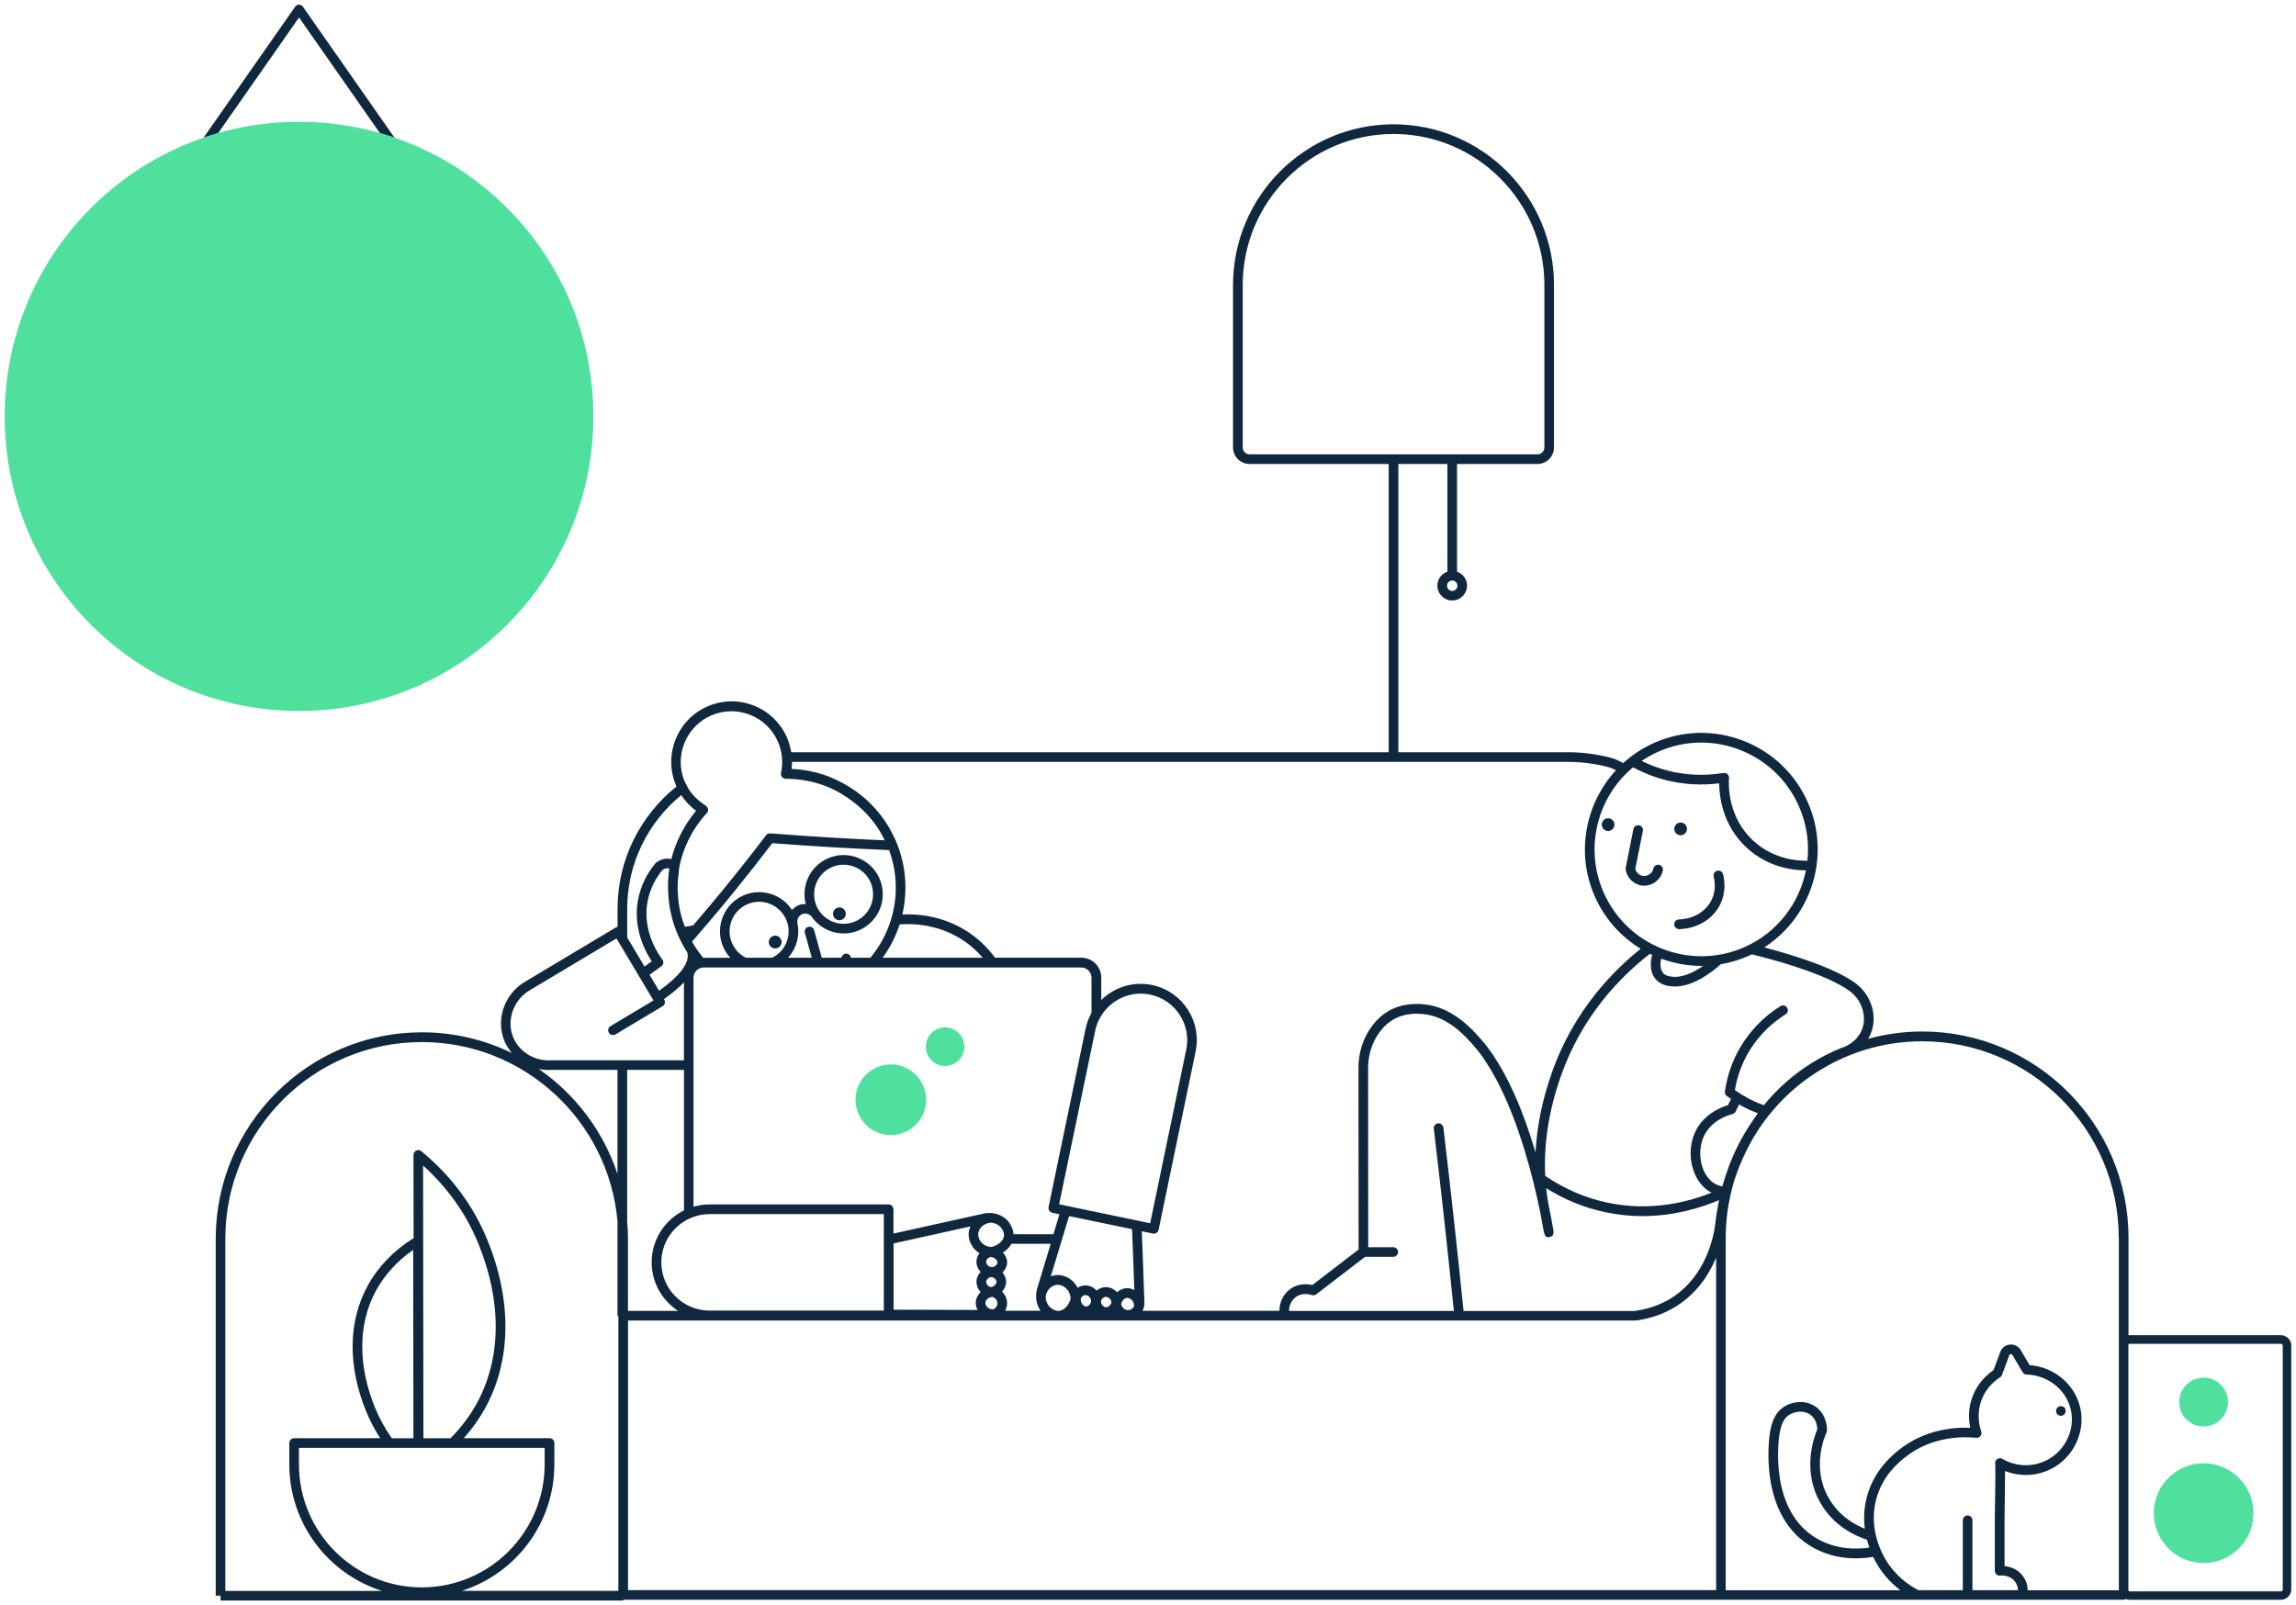 <svg xmlns="http://www.w3.org/2000/svg" width="492" height="344" viewBox="0 0 492 344" fill="none"><path d="M472.205 313.627C466.318 313.627 461.521 318.422 461.521 324.322C461.521 330.223 466.31 335.017 472.205 335.017C478.099 335.017 482.889 330.223 482.889 324.322C482.889 318.422 478.099 313.627 472.205 313.627Z" fill="#50E09E"></path><path d="M472.204 305.744C475.084 305.744 477.436 303.398 477.436 300.507C477.436 297.616 475.092 295.27 472.204 295.27C469.316 295.27 466.972 297.616 466.972 300.507C466.972 303.398 469.316 305.744 472.204 305.744Z" fill="#50E09E"></path><path d="M46.734 28.551C45.677 28.851 44.635 29.183 43.602 29.538L63.257 1.427C63.446 1.158 63.754 1 64.078 1C64.401 1 64.709 1.158 64.898 1.427L84.554 29.538C83.52 29.183 82.479 28.851 81.421 28.551L64.078 3.749L46.734 28.551ZM490.984 288.414V340.665C490.984 341.889 489.99 342.892 488.759 342.892H456.368C456.084 342.892 455.808 342.837 455.563 342.734C455.413 342.821 455.248 342.884 455.058 342.884H133.547V343.05H47.263V342.015H46.229V265.484C46.229 241.1 66.05 221.258 90.409 221.258C97.321 221.258 103.862 222.862 109.693 225.705C108.975 224.868 108.391 223.92 107.989 222.862C106.261 218.344 108.163 213.012 112.424 210.468L131.945 198.802C132.063 198.731 132.197 198.683 132.332 198.668V194.789C132.332 184.189 137.271 174.726 144.964 168.573C144.957 168.55 144.941 168.526 144.925 168.494C142.061 161.954 145.043 154.292 151.577 151.417C154.741 150.027 158.26 149.956 161.487 151.212C164.707 152.468 167.248 154.908 168.636 158.076C169.078 159.095 169.378 160.153 169.552 161.227H297.577V99.443H267.766C265.809 99.443 264.223 97.855 264.223 95.896V61.062C264.223 42.082 279.65 26.64 298.611 26.64C317.572 26.64 332.998 42.082 332.998 61.062V95.896C332.998 97.855 331.412 99.443 329.455 99.443H312.222V122.531C313.469 122.965 314.368 124.135 314.368 125.525C314.368 127.278 312.94 128.708 311.188 128.708C309.437 128.708 308.008 127.278 308.008 125.525C308.008 124.135 308.908 122.958 310.155 122.531V99.443H299.644V161.227H336.107C337.843 161.227 339.579 161.362 341.283 161.622C344.361 162.096 345.576 162.507 346.294 162.807C346.815 163.028 347.327 163.281 347.825 163.557C349.766 161.788 352.014 160.303 354.547 159.189C360.647 156.512 367.425 156.37 373.635 158.794C379.845 161.219 384.729 165.919 387.412 172.025C392.399 183.407 388.193 196.543 378.054 203.059C382.812 204.307 391.381 206.819 396.415 209.931C397.725 210.745 399.366 211.946 400.439 214.062C401.67 216.487 401.836 219.102 400.921 221.432C400.747 221.874 400.542 222.277 400.321 222.648C404.022 221.637 407.912 221.084 411.928 221.084C436.286 221.084 456.108 240.926 456.108 265.31V286.21C456.194 286.202 456.289 286.179 456.384 286.179H488.775C489.998 286.179 491 287.174 491 288.406L490.984 288.414ZM375.418 204.536C375.142 204.671 374.874 204.805 374.59 204.924C372.672 205.761 370.707 206.337 368.735 206.669C366.944 208.296 362.943 211.44 358.911 211.44C358.627 211.44 358.343 211.424 358.051 211.393C357.427 211.322 355.96 211.148 354.879 209.979C353.167 208.123 353.845 205.326 354.035 204.671C353.869 204.592 353.711 204.513 353.553 204.434C347.241 209.323 338.987 217.751 334.466 230.658C331.886 238.012 330.773 245.176 331.12 252.024C335.231 254.828 339.721 256.771 344.487 257.774C353.711 259.718 361.712 257.656 366.762 255.626C366.612 255.547 366.454 255.476 366.304 255.389C362.548 253.098 361.136 247.103 363.282 242.569C365.05 238.833 368.648 237.364 370.273 236.874L370.928 235.555C370.621 235.342 370.313 235.136 370.021 234.915C369.721 234.686 369.571 234.315 369.626 233.944C370.1 230.563 371.212 227.364 372.933 224.441C375.024 220.895 377.99 217.854 381.525 215.65C382.007 215.35 382.646 215.492 382.954 215.982C383.253 216.464 383.111 217.104 382.622 217.412C380.358 218.825 377.146 221.377 374.716 225.5C373.232 228.012 372.246 230.745 371.765 233.636C372.609 234.244 373.493 234.805 374.408 235.302C375.544 235.918 376.744 236.448 377.967 236.882C380.815 233.399 384.145 230.429 387.893 228.051C389.976 226.724 392.194 225.579 394.482 224.647C394.513 224.631 394.545 224.623 394.584 224.615C395.121 224.457 397.851 223.533 398.98 220.682C399.926 218.304 399.137 216.108 398.577 215.018C397.741 213.359 396.391 212.38 395.31 211.716C389.629 208.202 379.04 205.429 375.402 204.552L375.418 204.536ZM356.41 208.581C356.922 209.134 357.656 209.268 358.295 209.339C360.592 209.608 363.093 208.32 364.971 207.017C364.853 207.017 364.726 207.025 364.608 207.025C361.641 207.025 358.722 206.487 355.976 205.476C355.826 206.1 355.565 207.657 356.41 208.573V208.581ZM351.778 163.091C353.624 164 355.557 164.719 357.546 165.216C361.381 166.172 365.342 166.322 369.303 165.674C369.618 165.627 369.934 165.722 370.171 165.935C370.408 166.148 370.526 166.464 370.502 166.78C370.4 168.115 370.155 175.042 375.663 180.161C379.955 184.142 385.076 184.529 387.301 184.481C387.712 180.643 387.167 176.654 385.51 172.87C383.056 167.27 378.566 162.965 372.877 160.738C367.188 158.51 360.97 158.644 355.376 161.101C354.09 161.662 352.89 162.341 351.77 163.099L351.778 163.091ZM343.627 191.259C348.693 202.822 362.209 208.099 373.761 203.028C380.847 199.916 385.565 193.62 386.986 186.551C384.311 186.551 378.866 185.943 374.258 181.669C369.113 176.899 368.419 170.722 368.395 167.894C364.568 168.368 360.757 168.147 357.041 167.223C354.571 166.606 352.188 165.674 349.931 164.466C342.301 170.824 339.437 181.709 343.619 191.259H343.627ZM311.654 124.529C311.512 124.466 311.362 124.427 311.196 124.427C311.031 124.427 310.881 124.466 310.739 124.529C310.352 124.703 310.084 125.09 310.084 125.541C310.084 126.157 310.581 126.654 311.196 126.654C311.812 126.654 312.309 126.157 312.309 125.541C312.309 125.09 312.041 124.711 311.654 124.529ZM329.463 97.381C330.276 97.381 330.939 96.718 330.939 95.904V61.07C330.939 43.227 316.436 28.717 298.619 28.717C280.802 28.717 266.299 43.235 266.299 61.07V95.904C266.299 96.718 266.961 97.381 267.774 97.381H329.471H329.463ZM169.631 164.805C172.408 164.924 175.178 165.493 177.845 166.535C178.121 166.646 178.381 166.78 178.65 166.899C178.744 166.938 178.839 166.986 178.926 167.025C179.218 167.159 179.541 167.309 179.88 167.483C183.313 169.181 186.28 171.591 188.608 174.576C188.726 174.726 188.844 174.876 188.955 175.034C189.16 175.311 189.365 175.587 189.57 175.872C189.831 176.251 190.083 176.638 190.328 177.041C190.407 177.167 190.47 177.301 190.541 177.428C190.691 177.681 190.825 177.941 190.967 178.202C191.211 178.66 191.448 179.126 191.669 179.608C191.732 179.75 191.819 179.884 191.882 180.026C191.969 180.224 192.04 180.421 192.127 180.619C192.15 180.682 192.182 180.745 192.214 180.808C192.214 180.824 192.214 180.84 192.229 180.856C193.5 184.055 194.076 187.364 194.02 190.627C193.989 192.443 193.776 194.244 193.366 195.998C196.474 195.856 201.785 196.219 206.969 199.45C209.399 200.966 211.49 202.925 213.226 205.263H231.722C234.073 205.263 235.983 207.175 235.983 209.529V214.347C238.752 211.614 242.792 210.271 246.88 211.124C253.374 212.475 257.564 218.865 256.207 225.366L248.269 263.596C248.166 264.086 247.74 264.417 247.259 264.417C247.188 264.417 247.117 264.417 247.046 264.394L244.67 263.896C244.726 265.286 244.781 266.669 244.836 268.067C244.978 271.779 245.104 275.484 245.231 279.18C245.254 279.804 245.097 280.412 244.805 280.957H274.158C274.158 279.022 275.065 277.213 276.659 276.155C278.403 274.994 280.265 275.199 281.212 275.428L291.123 267.814L291.099 229.26C291.052 227.032 291.446 223.691 293.569 220.547C294.097 219.773 295.186 218.154 297.246 216.874C300.568 214.821 304.016 215.152 305.144 215.255C311.299 215.84 315.552 220.69 317.367 222.759C319.158 224.797 320.76 227.222 322.212 229.86C325.123 235.16 327.364 241.329 329.045 247.032C329.321 241.487 330.473 235.784 332.517 229.971C334.884 223.209 338.245 217.641 341.828 213.122C345.079 209.023 348.519 205.792 351.581 203.352C347.359 200.785 343.856 196.954 341.725 192.088C337.614 182.712 339.745 172.159 346.286 165.082C346.168 165.027 346.049 164.971 345.931 164.916C345.789 164.853 345.647 164.782 345.497 164.719C344.929 164.482 343.848 164.118 340.968 163.668C339.374 163.423 337.74 163.297 336.115 163.297H169.717C169.717 163.794 169.694 164.3 169.631 164.798V164.805ZM243.069 276.503C242.974 273.722 242.879 270.934 242.769 268.138C242.714 266.574 242.643 265.018 242.587 263.454L235.991 262.079L234.957 261.866L233.923 261.653L229.086 260.65L227.919 264.512L227.603 265.547L227.287 266.582L225.181 273.556C225.654 273.39 226.143 273.28 226.664 273.28C227.966 273.28 229.252 273.88 230.183 274.923C230.475 275.255 230.72 275.618 230.917 276.005C231.406 275.689 231.974 275.499 232.582 275.499C233.466 275.499 234.342 275.902 234.965 276.605C234.965 276.605 234.965 276.613 234.981 276.621C235.533 276.163 236.22 275.871 236.961 275.871C237.845 275.871 238.721 276.273 239.344 276.976C239.344 276.976 239.344 276.976 239.344 276.984C239.944 276.439 240.709 276.1 241.538 276.1H241.546C242.059 276.1 242.564 276.242 243.037 276.487L243.069 276.503ZM242.564 278.675C242.287 278.367 241.924 278.185 241.585 278.185C241.009 278.185 240.362 278.714 240.26 279.551C240.307 279.773 240.394 279.994 240.544 280.191C240.812 280.547 241.206 280.768 241.617 280.799C242.011 280.831 242.414 280.681 242.714 280.389C242.832 280.27 242.919 280.144 242.998 280.002C243.045 279.52 242.895 279.038 242.572 278.683L242.564 278.675ZM237.829 278.375C237.593 278.114 237.277 277.956 236.985 277.956C236.543 277.956 236.07 278.319 235.928 278.904C235.928 278.951 235.928 278.999 235.928 279.046C235.967 279.346 236.093 279.575 236.188 279.702C236.377 279.962 236.63 280.144 236.882 280.183C237.151 280.223 237.466 280.112 237.719 279.891C237.853 279.773 238.058 279.544 238.145 279.196C238.145 279.141 238.161 279.085 238.161 279.03C238.098 278.73 237.948 278.501 237.837 278.382L237.829 278.375ZM233.45 277.995C233.213 277.735 232.898 277.577 232.606 277.577C232.203 277.577 231.761 277.885 231.58 278.382C231.54 278.959 231.785 279.37 231.951 279.575C232.18 279.852 232.487 280.033 232.74 280.033C232.984 280.033 233.229 279.899 233.434 279.678C233.545 279.559 233.695 279.346 233.789 279.054C233.852 278.533 233.6 278.161 233.442 277.988L233.45 277.995ZM222.001 277.83C222.001 277.79 222.016 277.751 222.024 277.703C222.04 277.04 222.151 276.352 222.403 275.689L225.149 266.59H216.738C216.327 267.332 215.696 267.988 214.907 268.469C215.538 269.133 215.87 269.962 215.807 270.776C215.751 271.487 215.388 272.198 214.804 272.735C215.27 273.248 215.554 273.888 215.593 274.536C215.649 275.357 215.333 276.187 214.718 276.834C215.42 277.506 215.814 278.422 215.807 279.37C215.807 279.923 215.641 280.46 215.38 280.942H222.995C222.372 280.081 222.04 279.038 222.016 277.94C222.016 277.901 222.001 277.861 222.001 277.822V277.83ZM211.159 279.18C211.127 279.504 211.269 279.844 211.538 280.128C211.869 280.476 212.335 280.665 212.824 280.642C212.974 280.578 213.124 280.491 213.25 280.373C213.558 280.096 213.739 279.725 213.739 279.346C213.739 278.967 213.566 278.588 213.258 278.303C213.076 278.138 212.863 278.035 212.642 277.972C211.822 278.019 211.214 278.612 211.159 279.172V279.18ZM211.64 275.484C211.751 275.602 211.956 275.768 212.248 275.847C212.311 275.847 212.366 275.847 212.429 275.847C212.792 275.784 213.045 275.594 213.179 275.468C213.416 275.239 213.55 274.946 213.534 274.694C213.518 274.465 213.368 274.212 213.139 274.022C213.021 273.92 212.808 273.777 212.508 273.722C212.461 273.722 212.414 273.722 212.366 273.722C211.782 273.825 211.364 274.259 211.325 274.686C211.301 274.954 211.419 275.262 211.648 275.499L211.64 275.484ZM213.739 270.634C213.755 270.405 213.613 270.112 213.376 269.875C213.076 269.583 212.666 269.425 212.24 269.417C211.719 269.552 211.348 269.962 211.317 270.365C211.293 270.634 211.411 270.942 211.64 271.179C211.798 271.345 212.129 271.621 212.674 271.589C212.919 271.534 213.155 271.432 213.345 271.274C213.573 271.084 213.731 270.839 213.739 270.634ZM213.984 266.597C214.41 266.297 214.733 265.934 214.923 265.563C215.041 265.334 215.128 265.105 215.152 264.875C215.167 264.757 215.152 264.639 215.144 264.528C215.065 263.864 214.607 263.225 214.426 263.019C213.913 262.458 213.187 262.127 212.382 262.056C210.962 262.111 209.731 263.154 209.62 264.425C209.62 264.457 209.62 264.496 209.62 264.528C209.604 264.875 209.683 265.231 209.833 265.563C209.96 265.847 210.133 266.123 210.362 266.368C210.449 266.455 210.543 266.526 210.638 266.605C211.127 267.008 211.735 267.245 212.366 267.277C213.013 267.15 213.55 266.905 213.984 266.605V266.597ZM209.249 274.496C209.313 273.77 209.652 273.122 210.149 272.624C210.149 272.624 210.141 272.624 210.133 272.608C209.494 271.937 209.171 271.052 209.249 270.183C209.305 269.591 209.533 269.046 209.889 268.596C209.518 268.367 209.163 268.114 208.863 267.79C208.516 267.427 208.263 267.016 208.05 266.597C207.884 266.266 207.758 265.918 207.679 265.563C207.6 265.223 207.561 264.875 207.569 264.528C207.569 264.433 207.553 264.338 207.569 264.244C207.616 263.754 207.758 263.296 207.947 262.861L200.404 264.536L195.725 265.571L191.48 266.511V280.713C194.297 280.72 197.808 280.736 201.311 280.744L209.478 280.768C209.186 280.215 209.044 279.607 209.099 279.006C209.171 278.201 209.565 277.474 210.149 276.929C209.51 276.258 209.186 275.373 209.265 274.504L209.249 274.496ZM142.132 206.416C142.092 206.693 141.942 206.938 141.714 207.104L139.189 208.928L141.232 212.356C145.533 209.292 147.639 206.582 147.347 204.497C147.332 204.371 147.3 204.244 147.269 204.118C146.866 203.494 146.479 202.854 146.124 202.183C146.038 202.025 145.974 201.859 145.888 201.693C145.69 201.298 145.493 200.911 145.312 200.508C145.091 200.01 144.893 199.505 144.712 198.992C144.696 198.952 144.688 198.92 144.673 198.881C144.657 198.834 144.641 198.786 144.625 198.747C144.436 198.217 144.262 197.672 144.112 197.135C144.112 197.112 144.097 197.088 144.089 197.064C143.939 196.527 143.812 195.982 143.694 195.429C143.686 195.39 143.67 195.35 143.663 195.303C143.631 195.161 143.584 194.884 143.52 194.513C143.497 194.347 143.465 194.157 143.434 193.944C143.426 193.873 143.418 193.802 143.402 193.731C143.323 193.162 143.252 192.475 143.205 191.701C143.11 190.24 143.11 188.486 143.355 186.685C143.378 186.511 143.418 186.338 143.449 186.156C143.244 186.109 143.071 186.101 143.008 186.101C142.526 186.101 142.163 186.314 141.95 186.472C140.775 187.909 139.291 190.24 138.739 193.36C138.305 195.808 138.573 198.044 139.11 199.947C139.914 202.783 141.319 204.852 141.934 205.65C142.108 205.871 142.179 206.156 142.14 206.432L142.132 206.416ZM190.533 182.207C186.335 182.025 182.09 181.812 177.908 181.567C173.797 181.322 169.623 181.038 165.496 180.722C162.805 184.252 160.028 187.783 157.227 191.227C155.435 193.431 153.597 195.627 151.75 197.807C150.662 199.086 149.573 200.358 148.476 201.622C148.413 201.693 148.35 201.764 148.294 201.835C148.563 202.317 148.855 202.775 149.154 203.225C149.636 203.952 150.149 204.639 150.701 205.303C150.748 205.303 150.796 205.287 150.851 205.287H156.493C155.885 204.623 155.364 203.865 154.986 202.996C154.173 201.132 154.086 199.134 154.607 197.317C155.27 194.995 156.927 192.965 159.302 191.922C161.353 191.022 163.634 190.974 165.725 191.788C167.287 192.396 168.605 193.439 169.544 194.789C169.599 194.876 169.654 194.963 169.709 195.05C169.812 194.924 169.93 194.813 170.049 194.702C170.309 194.466 170.593 194.26 170.925 194.102C171.477 193.842 172.069 193.739 172.653 193.763C171.643 189.845 173.584 185.65 177.403 183.976C181.64 182.112 186.603 184.055 188.465 188.297C188.915 189.331 189.144 190.406 189.168 191.472C189.239 194.774 187.353 197.957 184.149 199.363C183.053 199.845 181.916 200.074 180.788 200.074C178.184 200.074 175.691 198.841 174.089 196.717C174.089 196.717 174.041 196.653 174.018 196.622C173.986 196.582 173.963 196.535 173.931 196.496C173.915 196.472 173.899 196.456 173.884 196.432C173.371 195.84 172.526 195.635 171.816 195.974C171.161 196.29 170.783 197.001 170.846 197.72C170.862 197.799 170.877 197.878 170.893 197.957C171.209 199.521 171.082 201.148 170.491 202.672C170.112 203.652 169.552 204.529 168.865 205.279H173.955L172.471 199.931C172.321 199.379 172.637 198.81 173.189 198.66C173.742 198.51 174.31 198.826 174.46 199.379L174.815 200.65L176.101 205.279H180.299C180.322 205.113 180.401 204.963 180.496 204.829C180.63 204.647 180.812 204.497 181.048 204.434C181.601 204.284 182.169 204.615 182.319 205.168C182.327 205.208 182.327 205.247 182.334 205.279H186.509C189.854 201.266 191.78 196.219 191.945 190.998C192.04 188.075 191.582 185.098 190.525 182.214L190.533 182.207ZM189.136 205.279H210.607C209.234 203.691 207.648 202.325 205.88 201.227C201.84 198.715 197.705 198.107 194.817 198.067C194.044 198.059 193.358 198.083 192.79 198.131V198.107C191.961 200.666 190.73 203.091 189.136 205.279ZM168.873 198.407C168.857 198.336 168.842 198.257 168.826 198.186C168.739 197.807 168.621 197.435 168.455 197.072C168.139 196.353 167.697 195.729 167.169 195.184C166.553 194.552 165.812 194.047 164.959 193.715C163.389 193.099 161.669 193.139 160.122 193.818C158.67 194.458 157.582 195.579 156.95 196.914C156.201 198.51 156.106 200.413 156.871 202.159C157.487 203.573 158.568 204.639 159.846 205.279H165.449C166.877 204.576 167.981 203.407 168.557 201.914C168.999 200.777 169.102 199.568 168.873 198.407ZM174.854 193.889C174.894 193.999 174.933 194.102 174.973 194.213C175.115 194.544 175.288 194.845 175.485 195.137C175.572 195.247 175.651 195.366 175.73 195.484C177.458 197.767 180.583 198.668 183.313 197.467C185.633 196.448 187.029 194.197 187.085 191.819C187.108 190.919 186.943 190.003 186.564 189.126C185.167 185.927 181.427 184.474 178.231 185.872C175.146 187.23 173.686 190.769 174.854 193.897V193.889ZM147.608 261.242C147.253 261.416 146.906 261.605 146.574 261.811C143.663 263.643 141.714 266.874 141.714 270.563C141.714 276.266 146.345 280.902 152.042 280.902H189.389V260.223H152.042C150.851 260.223 149.707 260.436 148.642 260.815C148.286 260.942 147.939 261.084 147.608 261.242ZM190.422 258.154C190.99 258.154 191.456 258.62 191.456 259.188V264.394L210.338 260.215C211.009 260.026 211.688 259.962 212.343 260.002C212.374 260.002 212.398 259.994 212.429 259.994C212.429 259.994 212.485 260.01 212.516 260.01C213.826 260.128 215.049 260.681 215.925 261.637C216.059 261.787 217.108 262.988 217.187 264.544H225.733L227.027 260.255L225.496 259.939C224.936 259.82 224.581 259.275 224.691 258.714L232.629 220.484C232.882 219.26 233.316 218.122 233.892 217.088V209.56C233.892 208.352 232.905 207.364 231.698 207.364H150.804C150.48 207.364 150.172 207.435 149.896 207.562C149.139 207.909 148.61 208.668 148.61 209.552V258.643C149.691 258.335 150.835 258.154 152.011 258.154H190.391H190.422ZM224.068 277.893C224.076 278.73 224.36 279.504 224.904 280.073C225.133 280.31 225.938 280.997 226.774 280.973C227.919 280.95 228.992 279.883 229.41 278.414C229.418 277.656 229.157 276.913 228.645 276.337C228.1 275.728 227.382 275.381 226.672 275.381C225.378 275.381 224.242 276.495 224.076 277.893H224.068ZM243.542 261.574L243.802 261.629L244.592 261.795L246.462 262.182L254.194 224.971C255.315 219.584 251.843 214.299 246.469 213.178C242.272 212.309 238.145 214.236 235.991 217.68C235.565 218.359 235.21 219.102 234.957 219.892C234.847 220.224 234.76 220.563 234.689 220.911L233.923 224.584L226.956 258.122L227.658 258.264L228.676 258.477L229.694 258.691L233.931 259.575L234.965 259.789L235.999 260.002L242.516 261.361L243.558 261.574H243.542ZM146.669 167.317C146.716 167.444 146.756 167.57 146.811 167.696C146.898 167.894 147.016 168.068 147.111 168.257C147.269 168.573 147.418 168.897 147.608 169.189C148.389 170.406 149.423 171.433 150.63 172.254C150.835 172.396 151.024 172.554 151.238 172.681C151.324 172.736 151.387 172.807 151.451 172.886C151.593 173.036 151.703 173.218 151.735 173.423C151.782 173.731 151.679 174.047 151.466 174.276C147.821 178.21 146.322 182.475 145.714 185.161C145.588 185.714 145.501 186.195 145.438 186.598C145.462 186.646 145.477 186.701 145.493 186.748C145.296 188.02 145.193 189.308 145.209 190.587C145.209 190.753 145.217 190.911 145.225 191.069C145.241 191.511 145.28 191.954 145.32 192.396C145.351 192.736 145.391 193.083 145.43 193.423C145.43 193.439 145.43 193.447 145.43 193.462C145.43 193.47 145.43 193.478 145.43 193.486C145.501 194.015 145.588 194.544 145.698 195.074C145.738 195.255 145.785 195.437 145.825 195.619C145.959 196.18 146.109 196.74 146.282 197.293C146.337 197.475 146.401 197.649 146.464 197.83C146.558 198.107 146.669 198.368 146.771 198.644L147.355 198.541L148.523 198.344C150.914 195.563 153.281 192.744 155.585 189.924C158.489 186.353 161.377 182.688 164.154 179.023C164.368 178.747 164.707 178.589 165.062 178.62C169.354 178.952 173.71 179.252 177.995 179.513C181.829 179.742 185.72 179.947 189.578 180.113C189.468 179.876 189.349 179.639 189.231 179.41C189.065 179.094 188.899 178.778 188.718 178.478C188.458 178.028 188.189 177.594 187.897 177.167C187.645 176.804 187.392 176.448 187.124 176.117C187.093 176.077 187.061 176.038 187.029 175.998C183.439 171.44 178.902 169.292 177.45 168.692C174.641 167.523 171.461 166.914 168.368 166.922C168.368 166.922 168.297 166.899 168.258 166.899C167.989 166.867 167.729 166.749 167.555 166.535C167.405 166.354 167.358 166.125 167.35 165.896C167.35 165.817 167.334 165.738 167.35 165.666C167.413 165.398 167.461 165.121 167.5 164.853C167.571 164.355 167.603 163.85 167.603 163.352C167.603 163.005 167.595 162.657 167.563 162.317C167.532 161.97 167.484 161.622 167.413 161.283C167.263 160.493 167.027 159.711 166.695 158.96C165.527 156.298 163.397 154.245 160.69 153.194C159.412 152.697 158.071 152.444 156.729 152.444C155.246 152.444 153.763 152.752 152.366 153.368C147 155.722 144.491 161.922 146.629 167.341L146.669 167.317ZM134.391 200.919L138.115 207.159L139.662 206.045C138.857 204.837 137.737 202.83 137.05 200.295C136.482 198.186 136.214 195.706 136.695 192.996C137.208 190.129 138.494 187.388 140.419 185.066C140.459 185.019 140.506 184.971 140.554 184.932C140.956 184.6 141.8 184.047 142.976 184.031C143.15 184.031 143.473 184.047 143.86 184.126C144.799 180.414 146.637 176.788 149.162 173.779C147.9 172.862 146.835 171.717 145.982 170.422C138.912 176.203 134.399 184.987 134.399 194.813V200.911L134.391 200.919ZM82.921 310.333H64.062V313.88C64.062 328.413 75.874 340.23 90.385 340.23C104.896 340.23 116.708 328.406 116.708 313.88V310.333H82.913H82.921ZM83.97 308.264H88.586L88.539 267.901C85.193 270.207 82.471 273.177 80.609 276.558C76.711 283.651 76.632 292.592 80.38 301.755C81.327 304.061 82.526 306.234 83.97 308.264ZM90.74 308.264H96.548C98.765 306.02 100.659 303.524 102.142 300.831C107.468 291.147 107.587 278.935 102.466 266.455C99.877 260.144 95.909 254.552 90.661 249.82L90.732 308.272L90.74 308.264ZM132.497 282.008H132.316V261.716C130.398 240.239 112.329 223.351 90.385 223.351C67.163 223.351 48.281 242.261 48.281 265.499V340.988H81.863C70.359 337.355 61.995 326.573 61.995 313.872V309.29C61.995 308.722 62.46 308.256 63.028 308.256H81.469C80.293 306.447 79.291 304.535 78.47 302.529C74.478 292.782 74.596 283.201 78.802 275.547C81.043 271.471 84.436 267.964 88.625 265.381L88.602 247.546C88.602 247.143 88.831 246.779 89.194 246.606C89.556 246.432 89.983 246.487 90.29 246.74C96.658 251.993 101.4 258.359 104.391 265.65C109.749 278.722 109.599 291.566 103.965 301.81C102.702 304.101 101.164 306.257 99.396 308.248H117.758C118.326 308.248 118.791 308.714 118.791 309.283V313.864C118.791 326.565 110.427 337.347 98.923 340.981H132.505V281.992L132.497 282.008ZM132.316 251.605V229.315H118.199C117.979 229.331 117.765 229.339 117.545 229.339C116.834 229.339 116.132 229.26 115.454 229.118C123.273 234.528 129.262 242.403 132.316 251.605ZM146.558 227.246V210.563C145.454 211.717 144.025 212.909 142.274 214.149L142.337 214.252C142.479 214.489 142.518 214.773 142.455 215.034C142.392 215.303 142.219 215.532 141.982 215.674L131.89 221.709C131.4 222.001 130.761 221.843 130.469 221.353C130.177 220.863 130.335 220.224 130.824 219.931L140.033 214.434L132.103 201.14L113.465 212.277C110.056 214.315 108.526 218.565 109.899 222.151C111.137 225.389 114.515 227.49 118.081 227.253C118.105 227.253 118.128 227.261 118.152 227.261V227.246H146.558ZM134.383 261.645C134.494 262.917 134.565 264.204 134.565 265.499V280.965H145.304C141.903 278.754 139.638 274.915 139.638 270.555C139.638 265.681 142.471 261.463 146.566 259.433V229.307H134.391V261.637L134.383 261.645ZM367.725 269.567C367.67 269.71 367.606 269.852 367.543 269.994C366.052 273.43 363.535 277.229 359.274 279.931C356.67 281.581 353.735 282.624 350.547 283.027V283.011C350.499 283.011 350.46 283.035 350.413 283.035H134.58V340.823H367.741V269.567H367.725ZM368.348 257.229C364.521 258.865 358.793 260.65 351.983 260.65C349.474 260.65 346.815 260.405 344.053 259.828C339.539 258.88 335.271 257.143 331.317 254.662C331.452 255.91 331.625 257.15 331.862 258.375C332.319 260.563 332.643 262.372 332.856 263.62C332.872 263.691 332.88 263.762 332.888 263.833C332.888 263.857 332.896 263.872 332.896 263.888C332.951 264.615 332.675 265.033 332.075 265.144C331.381 265.27 331.112 265.049 330.891 264.251H330.868L330.82 263.975C330.82 263.967 330.82 263.951 330.82 263.943C330.749 263.627 330.678 263.24 330.591 262.774C330.402 261.755 330.165 260.46 330 259.599C328.603 252.79 325.597 240.626 320.594 231.282C319.166 228.62 317.588 226.171 315.82 224.157C314.029 222.111 310.297 217.854 304.955 217.348C303.89 217.246 301.065 216.977 298.335 218.667C296.646 219.71 295.723 221.077 295.281 221.732C293.466 224.426 293.127 227.317 293.166 229.268L293.19 267.316H298.556C299.124 267.316 299.589 267.782 299.589 268.351C299.589 268.92 299.124 269.386 298.556 269.386H292.511L282.056 277.419C281.78 277.632 281.409 277.687 281.078 277.569C280.896 277.506 279.247 276.953 277.803 277.909C276.809 278.564 276.225 279.741 276.217 280.981H311.543C310.904 274.678 310.226 268.272 309.531 261.937C308.798 255.239 308.024 248.501 307.243 241.922C307.172 241.353 307.582 240.839 308.151 240.768C308.506 240.721 308.829 240.879 309.042 241.14C309.168 241.29 309.271 241.463 309.295 241.677C310.076 248.264 310.849 255.01 311.583 261.716C312.285 268.13 312.972 274.607 313.619 280.989H350.334C350.673 280.942 350.997 280.871 351.328 280.807C353.814 280.357 356.118 279.504 358.177 278.201C365.681 273.446 367.259 264.82 367.559 262.285C367.701 260.91 367.922 259.536 368.182 258.169C368.238 257.861 368.293 257.553 368.356 257.253L368.348 257.229ZM369.784 251.977C369.847 251.779 369.926 251.582 369.989 251.384C371.102 248.043 372.593 244.884 374.432 241.953C374.668 241.582 374.905 241.203 375.15 240.839C375.205 240.76 375.252 240.674 375.308 240.595C375.749 239.923 376.207 239.26 376.681 238.612C375.56 238.185 374.463 237.719 373.422 237.151C373.169 237.016 372.933 236.858 372.68 236.708L371.915 238.241C371.781 238.509 371.536 238.707 371.236 238.786C370.202 239.046 366.723 240.144 365.144 243.486C363.456 247.064 364.521 251.906 367.378 253.651C367.883 253.959 368.451 254.173 369.074 254.291C369.271 253.572 369.492 252.861 369.729 252.15C369.729 252.143 369.729 252.127 369.737 252.119C369.753 252.079 369.768 252.032 369.784 251.993V251.977ZM432.412 340.823C432.412 340.285 432.262 339.582 431.694 338.879C430.542 337.466 428.711 337.695 428.632 337.702C428.333 337.742 428.033 337.655 427.812 337.458C427.583 337.26 427.457 336.976 427.457 336.676V325.562C427.457 325.444 427.465 324.646 427.488 323.516C427.528 320.839 427.63 314.622 427.551 313.809C427.473 313.445 427.583 313.066 427.867 312.813C428.198 312.513 428.688 312.458 429.082 312.687C432.546 314.693 436.831 314.456 440.011 312.087C443.151 309.733 444.635 305.665 443.704 301.96C442.646 297.766 438.772 294.741 434.274 294.614C433.919 294.607 433.596 294.409 433.414 294.109L431.228 290.412C431.126 290.239 430.96 290.223 430.881 290.231C430.794 290.231 430.637 290.278 430.566 290.468L429.003 294.693C428.924 294.907 428.775 295.088 428.585 295.215C427.567 295.855 425.697 297.324 424.671 299.907C423.464 302.971 424.182 305.744 424.553 306.794C424.671 307.126 424.608 307.497 424.387 307.782C424.166 308.058 423.827 308.208 423.472 308.169C420.797 307.892 413.932 307.742 408.148 312.418C406.846 313.469 403.398 316.257 402.049 321.336C401.284 324.211 401.457 326.873 401.97 329.069C402.073 329.496 402.183 329.914 402.301 330.309C402.317 330.349 402.325 330.388 402.341 330.428C402.515 330.973 402.712 331.518 402.941 332.047C403.351 333.011 403.761 333.785 404.085 334.306C406.152 337.742 408.985 339.74 411.068 340.83H420.6V325.846C420.6 325.278 421.065 324.812 421.634 324.812C422.202 324.812 422.667 325.278 422.667 325.846V340.83H432.428L432.412 340.823ZM454.017 265.334C454.017 242.087 435.126 223.186 411.912 223.186C404.424 223.186 397.386 225.16 391.286 228.612C390.655 228.968 390.039 229.339 389.432 229.726C389.384 229.757 389.329 229.789 389.282 229.821C389.108 229.931 388.943 230.034 388.777 230.144C388.367 230.421 387.956 230.697 387.554 230.99C386.22 231.937 384.942 232.956 383.727 234.054C383.664 234.11 383.601 234.165 383.538 234.22C381.833 235.776 380.263 237.482 378.835 239.299C378.48 239.757 378.125 240.215 377.785 240.689C377.722 240.784 377.651 240.879 377.588 240.966C376.625 242.34 375.734 243.77 374.929 245.271C374.882 245.358 374.842 245.444 374.795 245.531C374.44 246.203 374.092 246.882 373.769 247.577C373.698 247.735 373.627 247.893 373.556 248.059C373.28 248.675 373.011 249.299 372.751 249.931C372.664 250.136 372.585 250.35 372.506 250.555C372.278 251.147 372.065 251.74 371.852 252.348C371.796 252.522 371.733 252.688 371.678 252.861C371.575 253.177 371.496 253.509 371.402 253.833C370.36 257.498 369.792 261.361 369.792 265.349V340.838H407.217C405.521 339.551 403.745 337.781 402.294 335.38C402.033 334.954 401.718 334.377 401.394 333.69C400.281 333.872 399.027 334.006 397.678 334.006C394.916 334.006 391.775 333.469 388.698 331.802C376.531 325.199 379.142 307.853 379.261 307.118C379.695 304.393 380.618 302.64 382.165 301.597C384.066 300.317 387.136 299.938 389.337 301.708C391.468 303.422 391.507 306.091 391.491 306.613C391.491 306.755 391.452 306.897 391.397 307.024C391.057 307.75 388.161 314.346 391.744 320.87C393.937 324.867 397.425 326.794 399.611 327.663C399.342 325.602 399.39 323.287 400.045 320.815C401.568 315.08 405.537 311.873 406.846 310.823C412.338 306.384 418.667 305.878 422.194 306.02C421.854 304.362 421.681 301.858 422.746 299.164C423.89 296.273 425.902 294.536 427.181 293.675L428.625 289.773C428.956 288.88 429.745 288.272 430.692 288.185C431.639 288.098 432.523 288.556 433.012 289.37L434.913 292.592C440.082 292.979 444.469 296.566 445.708 301.479C446.844 305.981 445.053 310.926 441.25 313.769C437.888 316.281 433.501 316.818 429.658 315.286C429.658 316.707 429.635 319.188 429.571 323.579C429.556 324.669 429.54 325.444 429.548 325.578V335.673C430.723 335.783 432.231 336.273 433.32 337.608C434.266 338.769 434.511 339.954 434.511 340.862H454.04V265.373L454.017 265.334ZM389.424 306.344C389.408 305.791 389.242 304.267 388.043 303.303C387.388 302.782 386.591 302.561 385.802 302.561C384.895 302.561 383.987 302.853 383.325 303.295C382.67 303.738 381.754 304.638 381.312 307.426C381.202 308.106 378.803 324.053 389.692 329.962C393.551 332.055 397.567 332.134 400.581 331.707C400.495 331.462 400.416 331.218 400.337 330.973C400.321 330.917 400.305 330.87 400.297 330.823C400.258 330.704 400.226 330.578 400.195 330.459C400.155 330.309 400.1 330.151 400.068 330.009C397.883 329.322 392.88 327.229 389.937 321.857C386.11 314.883 388.777 307.861 389.432 306.36L389.424 306.344ZM489.161 288.43C489.161 288.209 488.98 288.019 488.751 288.019H456.36C456.258 288.019 456.155 288.058 456.084 288.13V340.973C456.155 341.036 456.25 341.083 456.36 341.083H488.751C488.972 341.083 489.161 340.902 489.161 340.672V288.422V288.43ZM166.111 200.54C165.354 200.54 164.738 201.156 164.738 201.914C164.738 202.672 165.354 203.288 166.111 203.288C166.869 203.288 167.484 202.672 167.484 201.914C167.484 201.156 166.869 200.54 166.111 200.54ZM179.873 197.238C180.63 197.238 181.246 196.622 181.246 195.864C181.246 195.105 180.63 194.489 179.873 194.489C179.115 194.489 178.5 195.105 178.5 195.864C178.5 196.622 179.115 197.238 179.873 197.238ZM352.133 189.829C352.204 189.829 352.275 189.829 352.346 189.829C354.24 189.829 355.928 188.462 356.323 186.575C356.441 186.014 356.078 185.469 355.518 185.35C355.281 185.303 355.045 185.35 354.847 185.453C354.579 185.587 354.358 185.832 354.295 186.148C354.09 187.12 353.206 187.807 352.243 187.752C351.367 187.704 350.626 187.064 350.421 186.211L351.786 179.395L352.046 178.099C352.157 177.538 351.794 176.993 351.233 176.883C350.673 176.772 350.129 177.136 350.018 177.696L348.361 186.006C348.337 186.124 348.337 186.251 348.353 186.369C348.645 188.265 350.239 189.726 352.141 189.829H352.133ZM343.982 177.965C344.179 178.068 344.384 178.107 344.597 178.107C345.094 178.107 345.576 177.831 345.812 177.357C345.978 177.033 346.002 176.662 345.891 176.314C345.781 175.966 345.536 175.682 345.213 175.524C344.889 175.358 344.518 175.335 344.171 175.445C343.824 175.556 343.54 175.801 343.382 176.124C343.043 176.796 343.311 177.617 343.982 177.957V177.965ZM359.518 178.873C359.716 178.968 359.921 179.023 360.134 179.023C360.276 179.023 360.418 179 360.56 178.952C360.907 178.842 361.191 178.597 361.349 178.273C361.688 177.602 361.42 176.78 360.749 176.44C360.079 176.101 359.258 176.369 358.919 177.041C358.58 177.712 358.848 178.534 359.518 178.873ZM359.803 199.142C359.803 199.142 359.818 199.142 359.826 199.142C363.677 199.047 367.046 197.017 368.608 193.849C369.903 191.235 369.555 188.676 369.232 187.388C369.098 186.835 368.53 186.496 367.977 186.63C367.425 186.764 367.086 187.333 367.22 187.886C367.275 188.107 367.33 188.383 367.37 188.691C367.527 189.789 367.527 191.353 366.746 192.933C365.649 195.153 363.377 196.653 360.694 196.993C360.386 197.033 360.087 197.064 359.771 197.072C359.203 197.088 358.745 197.562 358.761 198.131C358.777 198.691 359.234 199.142 359.795 199.142H359.803ZM441.62 303.453C441.755 303.453 441.889 303.422 442.015 303.374C442.149 303.319 442.26 303.248 442.354 303.153C442.552 302.956 442.654 302.687 442.654 302.419C442.654 302.15 442.552 301.881 442.354 301.684C442.26 301.589 442.149 301.518 442.015 301.463C441.636 301.297 441.179 301.392 440.887 301.684C440.697 301.881 440.587 302.15 440.587 302.419C440.587 302.687 440.697 302.956 440.887 303.153C441.084 303.343 441.352 303.453 441.62 303.453Z" fill="#10283D"></path><path d="M190.895 243.289C195.075 243.289 198.463 239.897 198.463 235.714C198.463 231.53 195.075 228.139 190.895 228.139C186.716 228.139 183.328 231.53 183.328 235.714C183.328 239.897 186.716 243.289 190.895 243.289Z" fill="#50E09E"></path><path d="M202.518 228.478C204.802 228.478 206.653 226.625 206.653 224.339C206.653 222.053 204.802 220.2 202.518 220.2C200.235 220.2 198.384 222.053 198.384 224.339C198.384 226.625 200.235 228.478 202.518 228.478Z" fill="#50E09E"></path><path d="M64.078 152.389C98.915 152.389 127.155 124.119 127.155 89.246C127.155 54.373 98.915 26.102 64.078 26.102C29.241 26.102 1 54.373 1 89.246C1 124.119 29.241 152.389 64.078 152.389Z" fill="#50E09E"></path></svg>